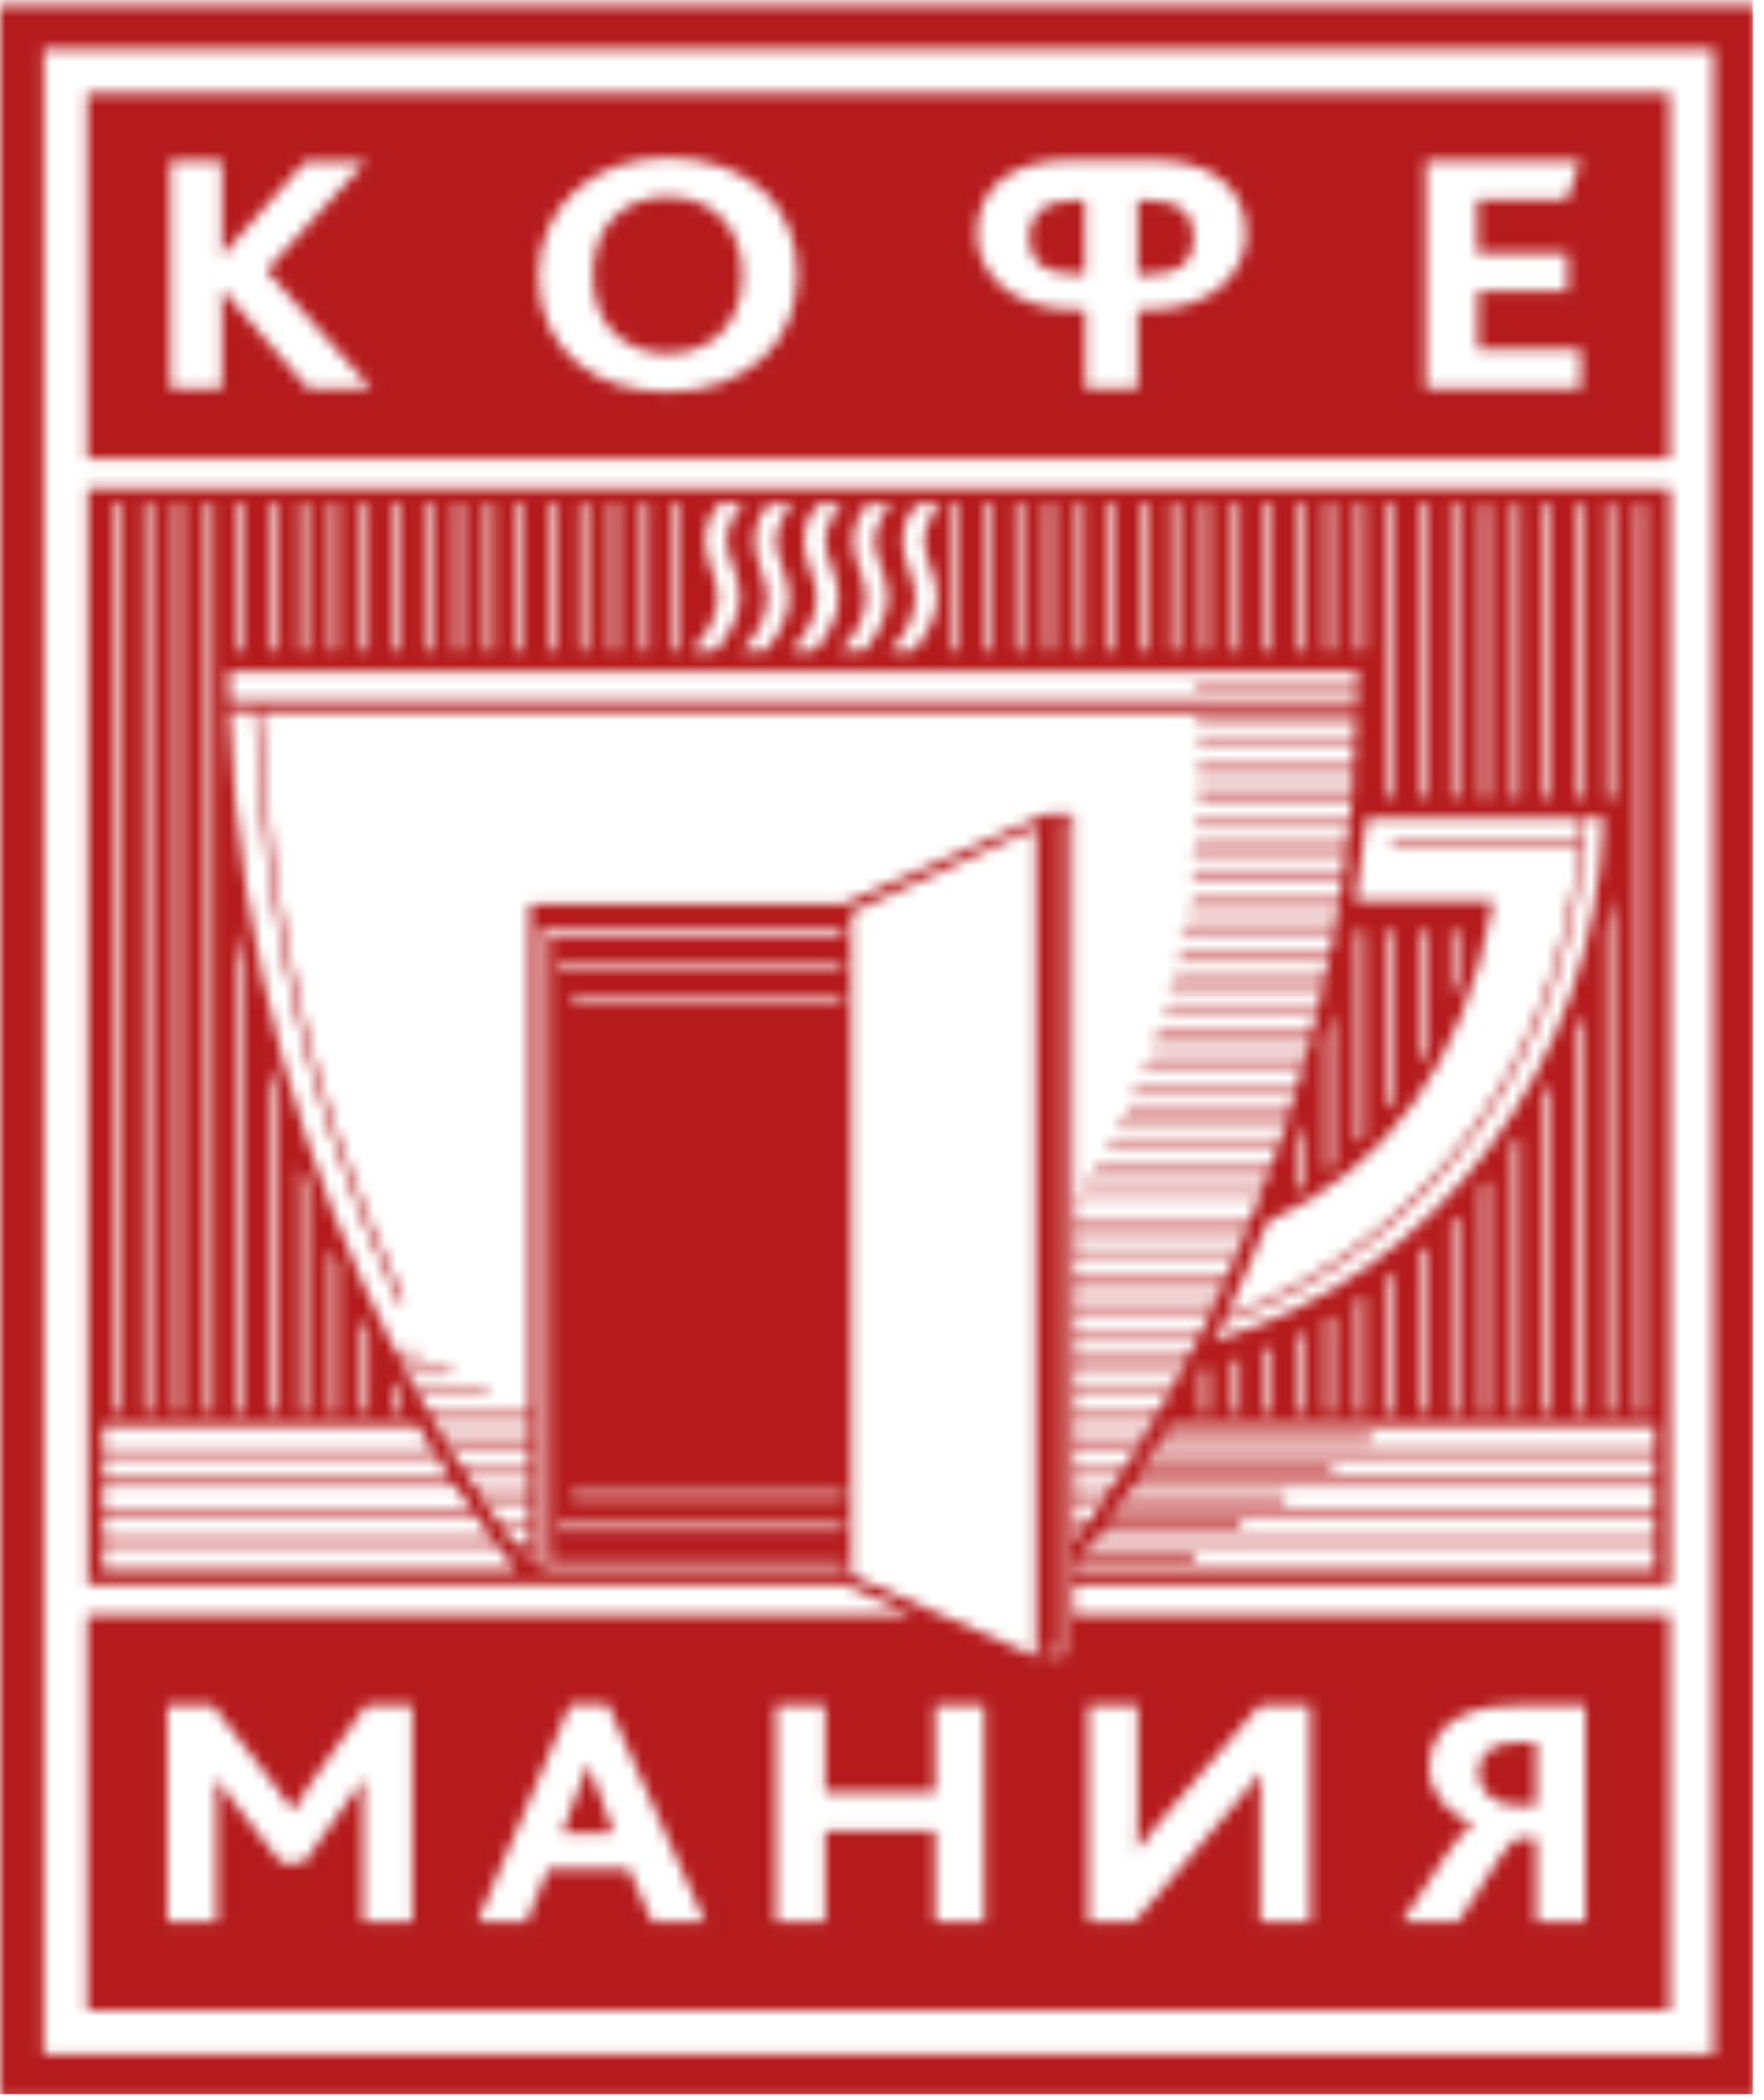 <?xml version="1.0" encoding="UTF-8"?> <svg xmlns="http://www.w3.org/2000/svg" width="158" height="188" viewBox="0 0 158 188" fill="none"><mask id="mask0_20_1142" style="mask-type:alpha" maskUnits="userSpaceOnUse" x="0" y="0" width="158" height="188"><path d="M0 0.495V187.856H157.4V0.495H0ZM153.499 183.955H3.901V4.396H153.499V183.955ZM92.172 21.145C92.172 23.278 93.421 24.526 96.177 24.526H97.166V17.92H96.229C93.525 17.92 92.172 19.325 92.172 21.145ZM59.818 17.608C55.917 17.608 53.108 20.157 53.108 24.631C53.108 29.104 55.969 31.653 59.818 31.653C63.615 31.653 66.476 29.104 66.476 24.631C66.476 20.261 63.719 17.608 59.818 17.608ZM132.432 158.675C132.432 160.34 133.837 161.64 135.709 161.64H137.582V156.023H135.709C133.577 156.023 132.432 157.167 132.432 158.675ZM149.598 8.35H7.802V41.068H149.546V8.35H149.598ZM27.62 34.826L19.974 25.983H19.87V34.826H15.241V14.383H19.87V22.862H19.922L27.36 14.435H32.77L23.875 24.214L33.29 34.826H27.62ZM68.297 32.069C66.216 33.941 63.355 35.086 59.818 35.086C56.489 35.086 53.784 34.201 51.808 32.589C49.467 30.716 48.219 27.959 48.219 24.787C48.219 21.77 49.363 19.065 51.444 17.14C53.472 15.268 56.385 14.123 59.818 14.123C63.511 14.123 66.58 15.32 68.609 17.296C70.481 19.169 71.418 21.718 71.418 24.578C71.418 27.491 70.377 30.196 68.297 32.069ZM102.731 27.751H101.899V34.826H97.218V27.751H96.385C89.675 27.751 87.491 23.642 87.491 20.989C87.491 16.62 90.82 14.331 95.761 14.331H103.356C108.297 14.331 111.626 16.62 111.626 20.989C111.626 23.642 109.441 27.751 102.731 27.751ZM140.391 22.602V26.087H132.38V31.288H141.587V34.826H127.699V14.383H141.587L140.339 17.868H132.328V22.654H140.391V22.602ZM52.692 157.947L50.351 164.137H54.981C54.981 164.137 52.848 158.571 52.692 157.947ZM102.887 17.92H101.899V24.578H102.939C105.696 24.578 106.945 23.33 106.945 21.197C106.945 19.325 105.644 17.92 102.887 17.92ZM149.598 144.579H96.177V141.874H149.598V43.72H7.854V141.874H75.579L81.665 144.579H7.802V180.002H149.546V144.579H149.598ZM148.245 140.522H96.177V140.314C96.333 140.106 96.541 139.898 96.698 139.638H106.789C106.945 139.638 107.101 139.481 107.101 139.325C107.101 139.169 106.945 139.013 106.789 139.013H97.166C97.322 138.805 97.53 138.545 97.686 138.285H148.245V140.522ZM111.938 109.416C111.782 109.832 111.574 110.301 111.418 110.717H96.125V109.416H111.938ZM96.177 109V107.7H112.614C112.458 108.116 112.302 108.584 112.094 109H96.177ZM111.262 111.133C111.106 111.549 110.898 112.017 110.742 112.433H96.177V111.133H111.262ZM110.534 112.797C110.326 113.213 110.17 113.682 109.962 114.098H96.125V112.797H110.534ZM109.805 114.514C109.597 114.93 109.441 115.398 109.233 115.814H96.177V114.514H109.805ZM109.025 116.23C108.817 116.647 108.609 117.115 108.401 117.531H96.125V116.23H109.025ZM108.245 117.947C108.037 118.363 107.829 118.831 107.621 119.247H96.177V117.947H108.245ZM108.245 122.524V126.478H107.621V122.68C107.829 122.628 108.037 122.576 108.245 122.524ZM107.413 119.663C107.205 120.08 106.997 120.548 106.737 120.964H96.177V119.663H107.413ZM106.528 121.38C106.32 121.796 106.06 122.264 105.852 122.68H96.177V121.38H106.528ZM105.644 123.044C105.436 123.461 105.176 123.929 104.916 124.345H96.125V123.044H105.644ZM104.708 124.761C104.448 125.177 104.24 125.645 103.98 126.061H96.177V124.761H104.708ZM103.72 126.478C103.46 126.894 103.199 127.362 102.939 127.778H96.125V126.478H103.72ZM102.731 128.194C102.471 128.61 102.211 129.078 101.951 129.494H96.125V128.194H102.731ZM101.691 129.911C101.431 130.327 101.171 130.795 100.859 131.211H96.125V129.911H101.691ZM100.651 131.575C100.391 131.991 100.079 132.459 99.818 132.875H96.177V131.575H100.651ZM99.506 133.292C99.194 133.708 98.934 134.176 98.622 134.592H96.177V133.292H99.506ZM98.362 135.008C98.05 135.424 97.738 135.892 97.426 136.309H96.177V135.008H98.362ZM148.245 137.713H98.154C98.31 137.505 98.518 137.245 98.674 136.985H110.898C111.054 136.985 111.21 136.829 111.21 136.673C111.21 136.517 111.054 136.361 110.898 136.361H99.09C99.246 136.152 99.402 135.892 99.558 135.684H148.245V137.713ZM148.245 135.112H100.026C100.183 134.904 100.339 134.644 100.495 134.436H114.851C115.007 134.436 115.163 134.28 115.163 134.124C115.163 133.968 115.007 133.812 114.851 133.812H100.911C101.067 133.604 101.223 133.344 101.379 133.084H148.245V135.112ZM148.245 132.459H101.743C101.899 132.251 102.055 131.991 102.211 131.731H119.116C119.272 131.731 119.428 131.575 119.428 131.419C119.428 131.263 119.324 131.107 119.116 131.107H102.627C102.783 130.899 102.939 130.639 103.043 130.379H148.245V132.459ZM148.245 129.807H103.408C103.564 129.598 103.668 129.338 103.824 129.13H122.601C122.757 129.13 122.913 128.974 122.913 128.818C122.913 128.662 122.757 128.506 122.601 128.506H104.188C104.344 128.246 104.5 127.934 104.708 127.674H148.245V129.807ZM110.43 126.478V121.9C110.638 121.848 110.846 121.744 111.054 121.692V126.478H110.43ZM113.187 126.478V120.86C113.395 120.756 113.603 120.704 113.811 120.6V126.478H113.187ZM115.995 126.478V119.611C116.203 119.507 116.411 119.403 116.62 119.299V126.478H115.995ZM118.752 126.478V118.155C118.96 118.051 119.168 117.895 119.376 117.791V126.478H118.752ZM121.561 126.478V116.438C121.769 116.282 121.977 116.178 122.185 116.022V126.478H121.561ZM124.37 126.478V114.462C124.578 114.306 124.786 114.15 124.994 113.994V126.53H124.37V126.478ZM127.127 126.478V112.121C127.335 111.913 127.543 111.757 127.751 111.549V126.426H127.127V126.478ZM129.936 126.478V109.468C130.144 109.26 130.352 109.052 130.56 108.844V126.53H129.936V126.478ZM132.692 126.478V106.347C132.901 106.087 133.109 105.827 133.317 105.619V126.53H132.692V126.478ZM135.501 126.478V102.602C135.709 102.29 135.917 101.978 136.126 101.718V126.478H135.501ZM138.258 126.478V98.129C138.466 97.765 138.674 97.349 138.882 96.984V126.478H138.258ZM141.067 126.478V92.303C141.275 91.783 141.483 91.263 141.691 90.743V126.478H141.067ZM146.633 45.125H147.257V126.478H146.633V45.125ZM143.876 45.125H144.5V71.445H143.876V45.125ZM143.876 83.408C144.136 82.316 144.344 81.224 144.5 80.131V126.478H143.876V83.408ZM143.616 73.213C142.992 95.216 128.687 114.306 108.713 120.028C108.973 119.507 109.181 119.039 109.441 118.519C127.855 112.069 141.119 94.02 142.055 73.213H143.616ZM141.067 45.125H141.691V71.445H141.067V45.125ZM138.258 45.125H138.882V71.445H138.258V45.125ZM135.501 45.125H136.126V71.445H135.501V45.125ZM132.692 45.125H133.317V71.445H132.692V45.125ZM129.936 45.073H130.56V71.393H129.936V45.073ZM127.127 45.073H127.751V71.393H127.127V45.073ZM124.37 45.073H124.994V71.393H124.37V45.073ZM141.639 73.213C141.587 73.838 141.587 74.41 141.535 75.034H124.682V75.502H141.483C139.715 94.956 127.127 111.601 109.805 117.895C111.106 115.19 112.302 112.329 113.499 109.416C124.11 104.735 131.132 95.06 133.577 81.484L133.733 80.652C133.733 80.652 127.803 80.652 121.405 80.652C121.821 78.207 122.133 75.762 122.393 73.265H141.639V73.213ZM115.995 106.555V102.446C116.203 101.822 116.411 101.198 116.62 100.522V106.191C116.411 106.347 116.203 106.451 115.995 106.555ZM118.752 104.735V92.979C118.96 92.147 119.168 91.315 119.376 90.483V104.267C119.168 104.423 118.96 104.579 118.752 104.735ZM121.561 102.342V83.304H122.185V101.718C121.977 101.978 121.769 102.134 121.561 102.342ZM124.37 99.325V83.356H124.994V98.545C124.734 98.805 124.578 99.065 124.37 99.325ZM127.127 95.216V83.356H127.751V94.124C127.543 94.488 127.335 94.852 127.127 95.216ZM129.936 89.286V83.356H130.56V87.57C130.352 88.142 130.144 88.714 129.936 89.286ZM121.561 45.073H122.185V58.233H121.561V45.073ZM118.752 45.073H119.376V58.233H118.752V45.073ZM115.995 45.073H116.62V58.233H115.995V45.073ZM113.187 45.073H113.811V58.233H113.187V45.073ZM110.43 45.073H111.054V58.233H110.43V45.073ZM107.621 45.073H108.245V58.233H107.621V45.073ZM104.864 45.073H105.488V58.233H104.864V45.073ZM102.055 45.073H102.679V58.233H102.055V45.073ZM99.246 45.073H99.871V58.233H99.246V45.073ZM96.489 45.073H97.114V58.233H96.489V45.073ZM93.681 45.073H94.305V58.233H93.681V45.073ZM90.924 45.073H91.548V58.233H90.924V45.073ZM88.115 45.073H88.739V58.233H88.115V45.073ZM85.358 45.073H85.982V58.233H85.358V45.073ZM80.833 48.35C80.833 46.373 82.133 45.125 82.133 45.125H84.266C84.266 45.125 82.757 46.685 82.757 48.35C82.757 50.014 83.954 51.575 83.954 53.447C83.954 55.268 82.913 56.984 81.821 58.285C81.821 58.285 80.052 58.285 79.636 58.285C81.093 56.984 81.977 55.112 81.977 53.447C81.977 51.731 80.833 50.274 80.833 48.35ZM76.411 48.35C76.411 46.373 77.712 45.125 77.712 45.125H79.844C79.844 45.125 78.336 46.685 78.336 48.35C78.336 50.014 79.532 51.575 79.532 53.447C79.532 55.268 78.492 56.984 77.4 58.285C77.4 58.285 75.631 58.285 75.215 58.285C76.671 56.984 77.556 55.112 77.556 53.447C77.556 51.731 76.411 50.274 76.411 48.35ZM71.99 48.35C71.99 46.373 73.29 45.125 73.29 45.125H75.423C75.423 45.125 73.915 46.685 73.915 48.35C73.915 50.014 75.111 51.575 75.111 53.447C75.111 55.268 74.071 56.984 72.978 58.285C72.978 58.285 71.21 58.285 70.794 58.285C72.25 56.984 73.134 55.112 73.134 53.447C73.134 51.731 71.99 50.274 71.99 48.35ZM67.569 48.35C67.569 46.373 68.869 45.125 68.869 45.125H71.002C71.002 45.125 69.493 46.685 69.493 48.35C69.493 50.014 70.69 51.575 70.69 53.447C70.69 55.268 69.649 56.984 68.557 58.285C68.557 58.285 66.788 58.285 66.372 58.285C67.829 56.984 68.713 55.112 68.713 53.447C68.713 51.731 67.569 50.274 67.569 48.35ZM64.292 53.395C64.292 51.731 63.147 50.274 63.147 48.298C63.147 46.321 64.448 45.073 64.448 45.073H66.58C66.58 45.073 65.072 46.633 65.072 48.298C65.072 49.962 66.268 51.523 66.268 53.395C66.268 55.216 65.228 56.932 64.136 58.233C64.136 58.233 62.367 58.233 61.951 58.233C63.355 56.932 64.292 55.06 64.292 53.395ZM60.234 45.073H60.859V58.233H60.234V45.073ZM57.477 45.073H58.102V58.233H57.477V45.073ZM54.669 45.073H55.293V58.233H54.669V45.073ZM51.912 45.073H52.536V58.233H51.912V45.073ZM49.103 45.073H49.727V58.233H49.103V45.073ZM46.346 45.073H46.97V58.233H46.346V45.073ZM43.537 45.073H44.161V58.233H43.537V45.073ZM40.728 45.073H41.353V58.233H40.728V45.073ZM37.972 45.073H38.596V58.233H37.972V45.073ZM35.163 45.073H35.787V58.233H35.163V45.073ZM32.406 45.073H33.03V58.233H32.406V45.073ZM29.597 45.073H30.221V58.233H29.597V45.073ZM26.84 45.073H27.464V58.233H26.84V45.073ZM24.031 45.073H24.655V58.233H24.031V45.073ZM21.223 45.073H21.847V58.233H21.223V45.073ZM121.613 60.105C121.613 60.469 121.613 60.834 121.613 61.25H107.205C107.101 61.25 106.997 61.354 106.997 61.458C106.997 61.562 107.101 61.666 107.205 61.666H121.613C121.613 62.03 121.613 62.394 121.613 62.758H20.546C20.546 61.874 20.494 61.042 20.494 60.157C29.077 60.105 113.187 60.053 121.613 60.105ZM18.466 45.073H19.09V126.426H18.466V45.073ZM15.657 45.073H16.281V126.426H15.657V45.073ZM12.9 45.073H13.524V126.426H12.9V45.073ZM10.091 45.073H10.715V126.426H10.091V45.073ZM9.207 127.674H37.451C37.867 128.402 38.284 129.13 38.752 129.859H9.207V127.674ZM21.223 126.478V83.252C21.43 84.293 21.639 85.385 21.847 86.425V126.478H21.223ZM24.031 126.478V95.476C24.239 96.204 24.448 96.933 24.655 97.609V126.426H24.031V126.478ZM26.84 126.478V104.423C27.048 104.995 27.256 105.567 27.464 106.139V126.478H26.84ZM29.597 126.478V111.757C29.805 112.225 30.013 112.745 30.221 113.213V126.53H29.597V126.478ZM32.406 126.478V117.999C32.614 118.415 32.822 118.831 33.03 119.247V126.426H32.406V126.478ZM35.163 126.478V123.565C35.371 123.929 35.579 124.345 35.787 124.709V126.478H35.163ZM9.207 130.431H39.116C39.532 131.107 39.948 131.783 40.416 132.459H9.207V130.431ZM9.207 133.084H40.833C41.301 133.76 41.717 134.436 42.185 135.112H9.207V133.084ZM9.207 135.684H42.601C43.069 136.361 43.537 137.037 44.057 137.713H9.207V135.684ZM9.207 140.522V138.337H44.474C45.046 139.117 45.618 139.846 46.19 140.522H9.207ZM47.438 139.898C47.074 139.429 46.658 138.909 46.294 138.441H47.438V139.898ZM47.438 138.025H45.982C45.67 137.609 45.358 137.193 44.994 136.725H47.438V138.025ZM47.438 136.309H44.734C44.422 135.892 44.109 135.424 43.797 135.008H47.438V136.309ZM47.438 134.592H43.485C43.173 134.176 42.913 133.708 42.601 133.292H47.438V134.592ZM47.438 132.875H42.341C42.081 132.459 41.769 131.991 41.509 131.575H47.438V132.875ZM47.438 131.211H41.249C40.989 130.795 40.728 130.327 40.416 129.911H47.438V131.211ZM47.438 129.494H40.156C39.896 129.078 39.636 128.61 39.376 128.194H47.438V129.494ZM47.438 127.778H39.168C38.908 127.362 38.648 126.894 38.388 126.478H47.438V127.778ZM75.319 140.418H48.531V83.148H75.215C75.371 83.148 75.527 83.304 75.527 83.46C75.527 83.617 75.371 83.772 75.215 83.772C75.215 83.772 49.779 83.772 49.155 83.772V139.846C49.779 139.846 75.319 139.846 75.319 139.846C75.475 139.846 75.631 140.002 75.631 140.158C75.631 140.262 75.475 140.418 75.319 140.418ZM75.163 86.998H50.195C50.039 86.998 49.935 86.894 49.935 86.737C49.935 86.581 50.039 86.477 50.195 86.477H75.163C75.319 86.477 75.423 86.581 75.423 86.737C75.475 86.894 75.319 86.998 75.163 86.998ZM75.423 89.65C75.423 89.806 75.319 89.91 75.163 89.91H51.444C51.288 89.91 51.184 89.806 51.184 89.65C51.184 89.494 51.288 89.39 51.444 89.39H75.163C75.319 89.39 75.423 89.494 75.423 89.65ZM50.195 136.517H75.267C75.423 136.517 75.579 136.621 75.579 136.777C75.579 136.933 75.475 137.037 75.267 137.037H50.195C50.039 137.037 49.935 136.933 49.935 136.777C49.935 136.673 50.039 136.517 50.195 136.517ZM75.319 134.176H51.444C51.288 134.176 51.184 134.072 51.184 133.916C51.184 133.76 51.288 133.656 51.444 133.656H75.319C75.475 133.656 75.579 133.76 75.579 133.916C75.579 134.02 75.475 134.176 75.319 134.176ZM36.931 172.095H32.51V161.328C32.51 160.6 32.51 159.924 32.562 159.248H32.51C32.302 159.768 31.522 160.756 31.157 161.276L27.204 166.79H25.176L20.754 161.12C20.338 160.6 19.818 159.976 19.402 159.248H19.35C19.402 159.976 19.402 160.652 19.402 161.224V172.095H14.981V152.642H19.038L24.655 159.924C25.28 160.756 25.748 161.38 26.216 162.108H26.268C26.632 161.432 27.1 160.704 27.724 159.82L32.822 152.642H36.931V172.095ZM58.414 172.095L56.333 167.362H49.103L47.126 172.095H42.757L51.08 152.589H54.461L63.147 172.095H58.414ZM88.167 172.095H83.746V163.929H73.915V172.095H69.493V152.642H73.915V160.444H83.746V152.642H88.167V172.095ZM92.796 148.324C91.496 147.752 76.827 141.302 76.255 141.042V81.692C76.827 81.432 91.496 74.67 92.796 74.098V148.324ZM75.631 80.912H47.438V126.061H38.18C37.92 125.645 37.712 125.177 37.451 124.761H43.589C43.693 124.761 43.797 124.657 43.797 124.553C43.797 124.449 43.693 124.345 43.589 124.345H37.191C36.931 123.929 36.723 123.461 36.463 123.044H40.312C40.416 123.044 40.52 122.94 40.52 122.836C40.52 122.732 40.416 122.628 40.312 122.628H36.255C36.047 122.212 35.787 121.744 35.579 121.328H37.555C37.66 121.328 37.764 121.224 37.764 121.12C37.764 121.016 37.66 120.912 37.555 120.912H35.371C27.516 105.515 21.274 85.697 20.546 63.694H22.835C23.147 73.161 24.5 82.732 26.892 92.147C27.672 95.164 28.557 98.233 29.545 101.198C31.314 106.503 33.394 111.705 35.735 116.699L36.203 116.49C33.862 111.497 31.782 106.295 30.013 101.042C29.025 98.077 28.141 95.06 27.36 92.043C24.968 82.68 23.615 73.161 23.303 63.746H121.509C121.509 64.058 121.509 64.371 121.457 64.631H107.257C107.153 64.631 107.049 64.735 107.049 64.839C107.049 64.943 107.153 65.047 107.257 65.047H121.405C121.405 65.463 121.353 65.931 121.353 66.347H107.413C107.309 66.347 107.205 66.451 107.205 66.555C107.205 66.659 107.309 66.763 107.413 66.763H121.353C121.353 67.18 121.301 67.648 121.249 68.064H107.413C107.309 68.064 107.205 68.168 107.205 68.272C107.205 68.376 107.309 68.48 107.413 68.48H121.249C121.197 68.896 121.197 69.364 121.145 69.78H107.413C107.309 69.78 107.205 69.884 107.205 69.988C107.205 70.092 107.309 70.196 107.413 70.196H121.197C121.145 70.612 121.145 71.081 121.093 71.497H107.517C107.413 71.497 107.309 71.601 107.309 71.705C107.309 71.809 107.413 71.913 107.517 71.913H121.041C120.989 72.329 120.937 72.797 120.937 73.213H107.205C107.101 73.213 106.997 73.317 106.997 73.421C106.997 73.525 107.101 73.629 107.205 73.629H120.885C120.833 74.046 120.781 74.514 120.729 74.93H107.205C107.101 74.93 106.997 75.034 106.997 75.138C106.997 75.242 107.101 75.346 107.205 75.346H120.677C120.625 75.762 120.573 76.23 120.521 76.646H106.945C106.841 76.646 106.737 76.75 106.737 76.854C106.737 76.958 106.841 77.062 106.945 77.062H120.469C120.417 77.479 120.365 77.947 120.313 78.363H106.945C106.841 78.363 106.737 78.467 106.737 78.571C106.737 78.675 106.841 78.779 106.945 78.779H120.261C120.209 79.195 120.157 79.663 120.053 80.079H106.945C106.841 80.079 106.737 80.183 106.737 80.287C106.737 80.391 106.841 80.496 106.945 80.496H120.001C119.949 80.912 119.845 81.38 119.793 81.796H106.528C106.424 81.796 106.32 81.9 106.32 82.004C106.32 82.108 106.424 82.212 106.528 82.212H119.741C119.688 82.628 119.584 83.096 119.532 83.512H105.956C105.852 83.512 105.748 83.617 105.748 83.721C105.748 83.825 105.852 83.929 105.956 83.929H119.428C119.324 84.345 119.272 84.813 119.168 85.229H105.8C105.696 85.229 105.592 85.333 105.592 85.437C105.592 85.541 105.696 85.645 105.8 85.645H119.064C118.96 86.061 118.908 86.529 118.804 86.945H105.332C105.228 86.945 105.124 87.049 105.124 87.153C105.124 87.258 105.228 87.362 105.332 87.362H118.7C118.596 87.778 118.492 88.246 118.44 88.662H104.916C104.812 88.662 104.708 88.766 104.708 88.87C104.708 88.974 104.812 89.078 104.916 89.078H118.336C118.232 89.494 118.128 89.962 118.024 90.379H104.448C104.344 90.379 104.24 90.483 104.24 90.587C104.24 90.691 104.344 90.795 104.448 90.795H117.92C117.816 91.211 117.712 91.679 117.608 92.095H103.72C103.616 92.095 103.512 92.199 103.512 92.303C103.512 92.407 103.616 92.511 103.72 92.511H117.504C117.4 92.927 117.296 93.395 117.192 93.812H103.303C103.199 93.812 103.095 93.916 103.095 94.02C103.095 94.124 103.199 94.228 103.303 94.228H117.036C116.932 94.644 116.828 95.112 116.672 95.528H102.523C102.419 95.528 102.315 95.632 102.315 95.736C102.315 95.84 102.419 95.944 102.523 95.944H116.568C116.464 96.36 116.307 96.829 116.203 97.245H101.639C101.535 97.245 101.431 97.349 101.431 97.453C101.431 97.557 101.535 97.661 101.639 97.661H116.099C115.995 98.077 115.839 98.545 115.683 98.961H101.067C100.963 98.961 100.859 99.065 100.859 99.169C100.859 99.273 100.963 99.377 101.067 99.377H115.579C115.423 99.793 115.319 100.262 115.163 100.678H100.183C100.079 100.678 99.975 100.782 99.975 100.886C99.975 100.99 100.079 101.094 100.183 101.094H115.059C114.903 101.51 114.799 101.978 114.643 102.394H99.35C99.246 102.394 99.142 102.498 99.142 102.602C99.142 102.706 99.246 102.81 99.35 102.81H114.435C114.279 103.226 114.123 103.695 113.967 104.111H98.206C98.102 104.111 97.998 104.215 97.998 104.319C97.998 104.423 98.102 104.527 98.206 104.527H113.811C113.655 104.943 113.499 105.411 113.343 105.827H97.166C97.062 105.827 96.958 105.931 96.958 106.035C96.958 106.139 97.062 106.243 97.166 106.243H113.187C113.03 106.659 112.874 107.128 112.718 107.544H96.125V72.849H93.785L93.056 73.161L75.631 80.912ZM95.345 148.22H93.733C93.629 148.22 93.525 148.116 93.525 148.012C93.525 147.908 93.629 147.804 93.733 147.804C93.733 147.804 94.565 147.804 94.877 147.804C94.877 147.388 94.877 73.421 94.877 73.421C94.877 73.317 94.981 73.213 95.085 73.213C95.189 73.213 95.293 73.317 95.293 73.421V148.22H95.345ZM96.177 136.725H97.166C96.853 137.141 96.541 137.609 96.177 138.025V136.725ZM117.244 172.095H112.874V161.432C112.874 160.548 112.874 159.352 112.926 158.727H112.874C112.198 159.56 111.626 160.34 110.846 161.276L101.587 172.095H97.478V152.642H101.899V162.577C101.899 163.409 101.899 164.657 101.847 165.593H101.899C102.471 164.813 103.095 164.033 103.928 163.045L112.874 152.642H117.348V172.095H117.244ZM142.003 172.095H137.582V164.605H135.917C135.137 164.865 133.837 167.05 130.612 172.095H125.566C128.791 167.154 130.82 163.877 131.912 163.305C129.936 162.525 128.011 160.808 128.011 158.259C128.011 155.242 130.092 152.694 135.761 152.694H142.003V172.095Z" fill="#B51B1C"></path></mask><g mask="url(#mask0_20_1142)"><rect y="-1.505" width="157" height="189" fill="#B51B1C"></rect></g></svg> 